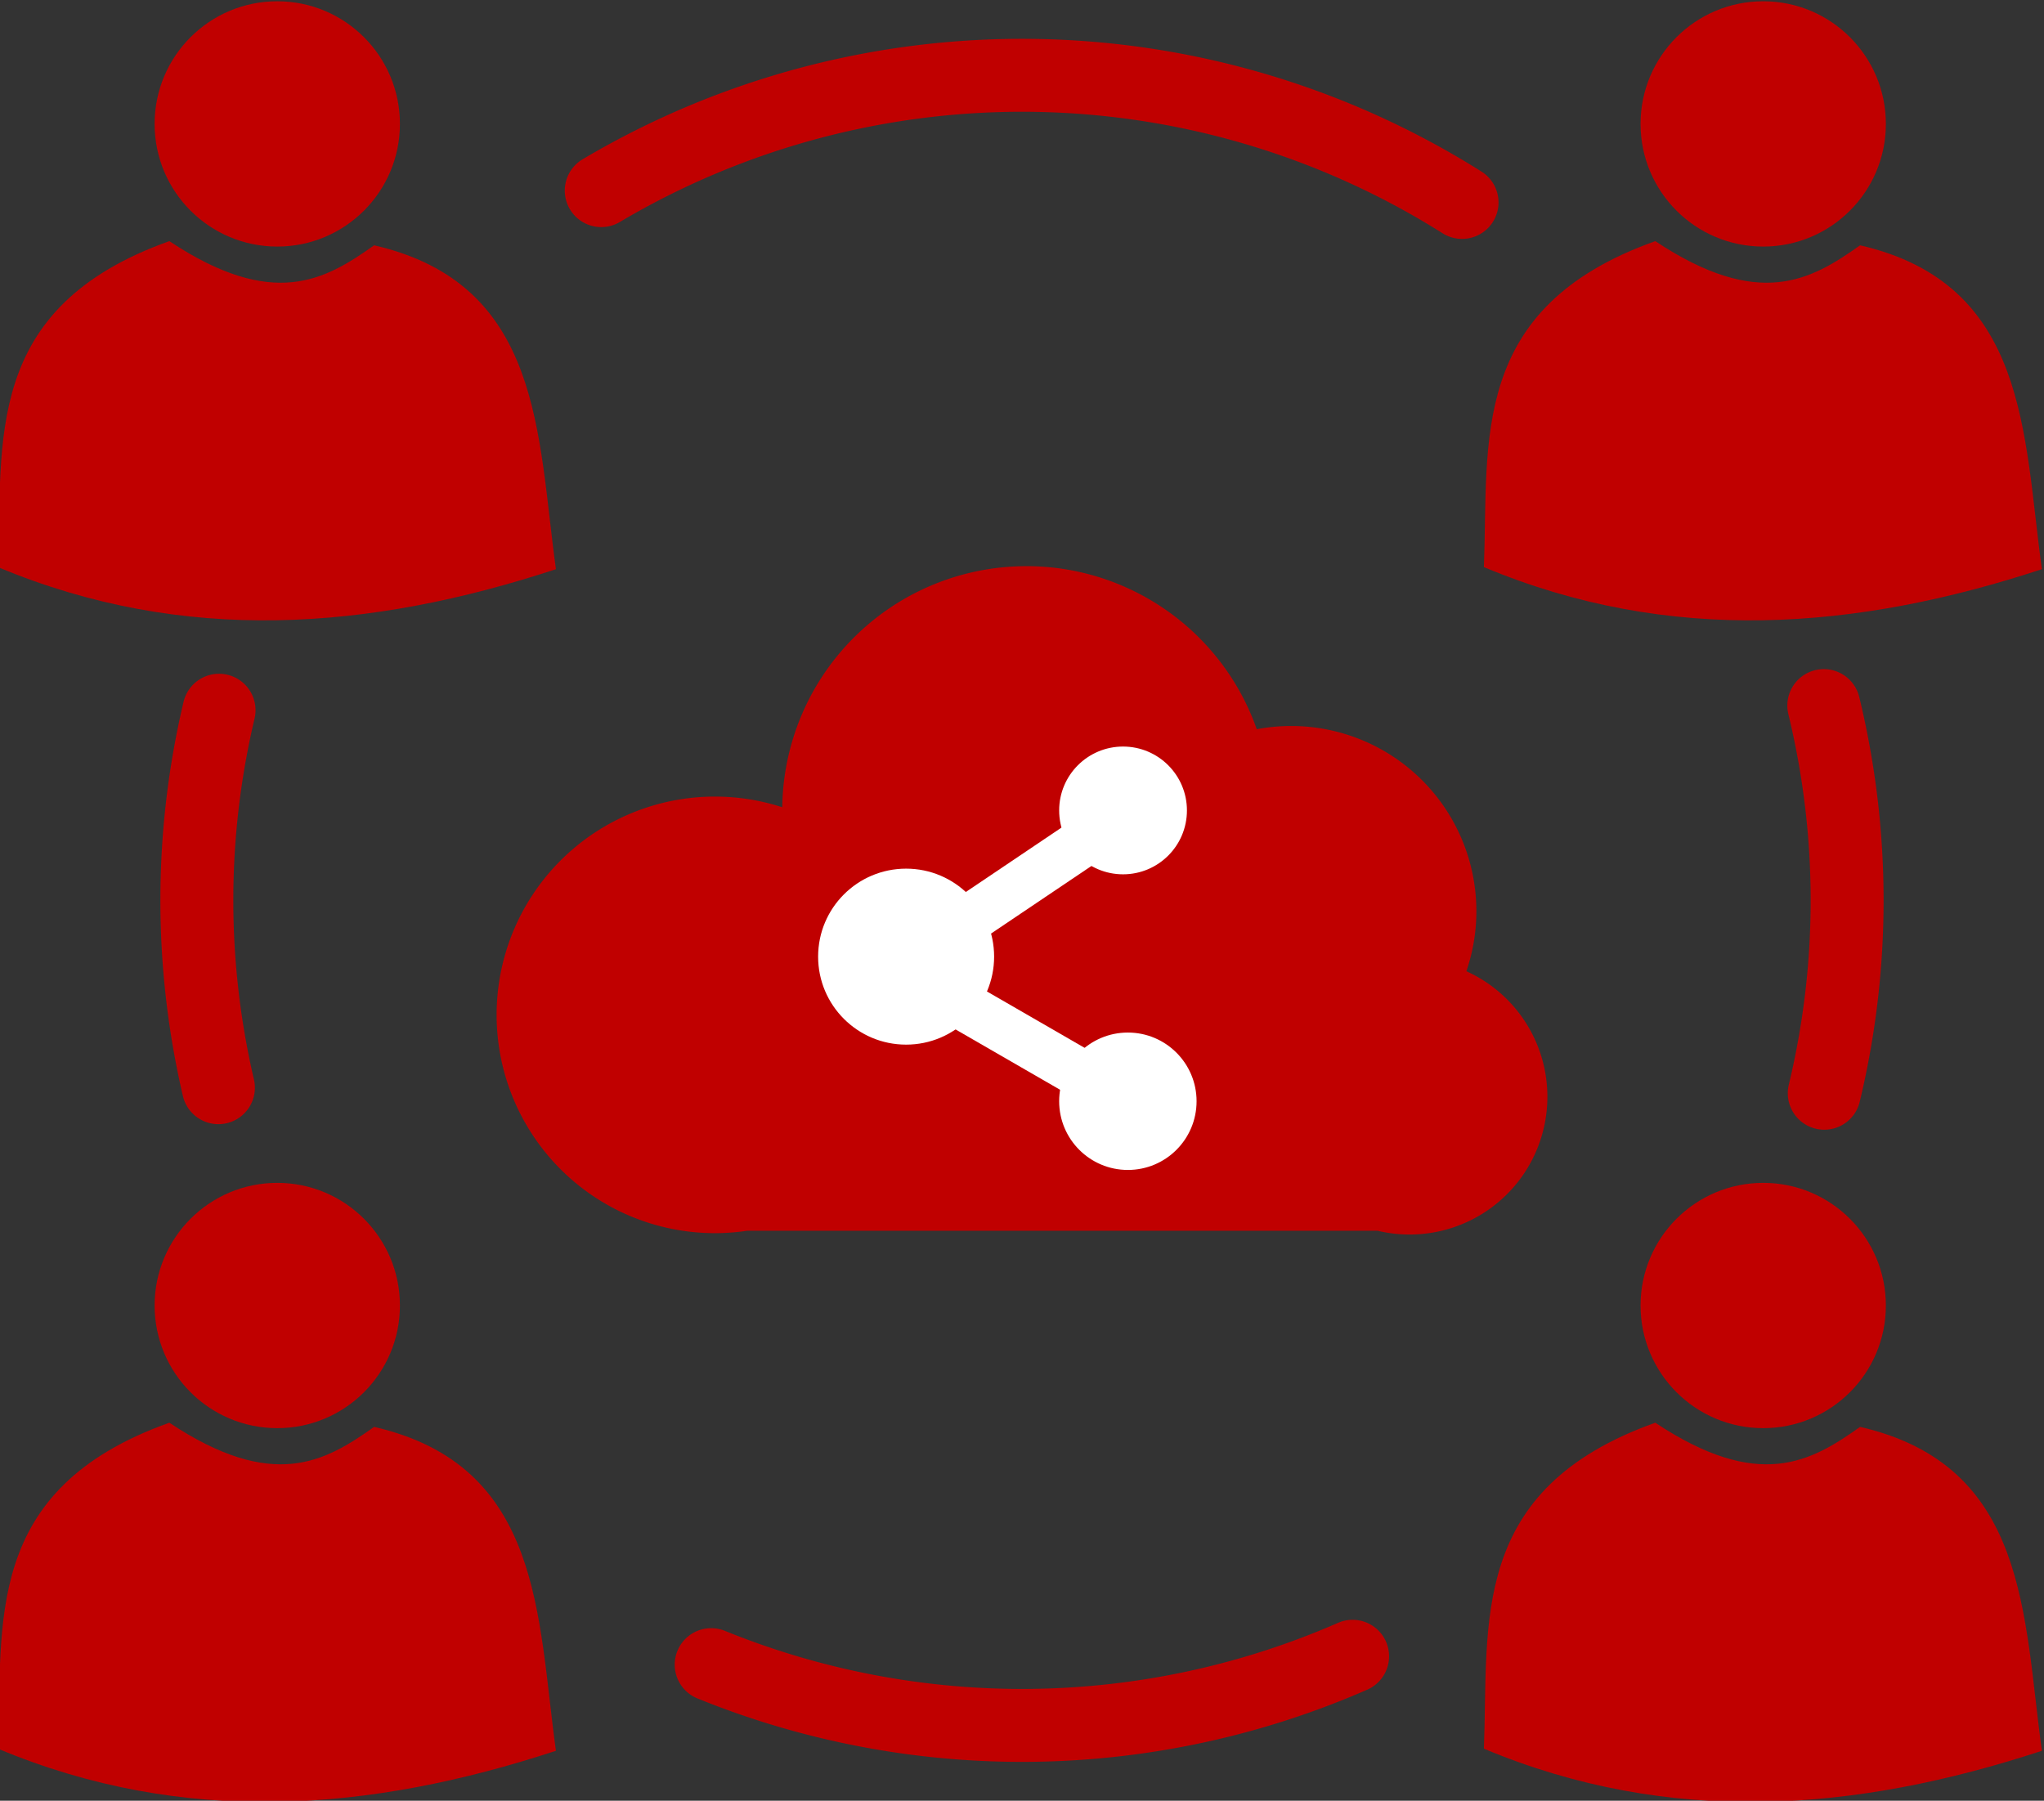<?xml version="1.0" encoding="UTF-8" standalone="no"?>
<svg
   xmlns:dc="http://purl.org/dc/elements/1.1/"
   xmlns:cc="http://creativecommons.org/ns#"
   xmlns:rdf="http://www.w3.org/1999/02/22-rdf-syntax-ns#"
   xmlns:svg="http://www.w3.org/2000/svg"
   xmlns="http://www.w3.org/2000/svg"
   xmlns:sodipodi="http://sodipodi.sourceforge.net/DTD/sodipodi-0.dtd"
   xmlns:inkscape="http://www.inkscape.org/namespaces/inkscape"
   inkscape:export-ydpi="100"
   inkscape:export-xdpi="100"
   inkscape:export-filename="D:\DemGen_2.0\Profile-generator-website\main_website\static\images\features-icon-1.png"
   sodipodi:docname="feature-cloud_collaboration.svg"
   inkscape:version="1.0 (4035a4fb49, 2020-05-01)"
   id="svg8"
   version="1.1"
   viewBox="0 0 92.444 81.45"
   height="81.45mm"
   width="92.444mm">
  <rect x="0" y="0" width="92.444" height="81.45" fill="#333333" stroke="none"/>
  <defs
     id="defs2">
    <inkscape:path-effect
       effect="powerstroke"
       id="path-effect1040"
       is_visible="true"
       offset_points="5,0.132"
       sort_points="true"
       interpolator_type="CubicBezierJohan"
       interpolator_beta="0.2"
       start_linecap_type="zerowidth"
       linejoin_type="extrp_arc"
       miter_limit="4"
       end_linecap_type="zerowidth"
       lpeversion="0"
       scale_width="1" />
    <inkscape:path-effect
       effect="powerstroke"
       id="path-effect1023"
       is_visible="true"
       offset_points="3,0.132"
       sort_points="true"
       interpolator_type="CubicBezierJohan"
       interpolator_beta="0.2"
       start_linecap_type="zerowidth"
       linejoin_type="extrp_arc"
       miter_limit="4"
       end_linecap_type="zerowidth"
       lpeversion="0"
       scale_width="1" />
    <inkscape:path-effect
       effect="powerstroke"
       id="path-effect1003"
       is_visible="true"
       offset_points="7.927,1.736"
       sort_points="true"
       interpolator_type="CubicBezierJohan"
       interpolator_beta="0.2"
       start_linecap_type="zerowidth"
       linejoin_type="extrp_arc"
       miter_limit="4"
       end_linecap_type="zerowidth"
       lpeversion="0"
       scale_width="1" />
    <inkscape:path-effect
       effect="powerstroke"
       id="path-effect967"
       is_visible="true"
       offset_points="4,0.132"
       sort_points="true"
       interpolator_type="CubicBezierJohan"
       interpolator_beta="0.2"
       start_linecap_type="zerowidth"
       linejoin_type="extrp_arc"
       miter_limit="4"
       end_linecap_type="zerowidth"
       lpeversion="0"
       scale_width="1" />
    <inkscape:path-effect
       effect="powerstroke"
       id="path-effect963"
       is_visible="true"
       offset_points="4,0.132"
       sort_points="true"
       interpolator_type="CubicBezierJohan"
       interpolator_beta="0.2"
       start_linecap_type="zerowidth"
       linejoin_type="extrp_arc"
       miter_limit="4"
       end_linecap_type="zerowidth"
       lpeversion="0"
       scale_width="1" />
    <inkscape:path-effect
       effect="powerstroke"
       id="path-effect945"
       is_visible="true"
       offset_points="4,0.132"
       sort_points="true"
       interpolator_type="CubicBezierJohan"
       interpolator_beta="0.2"
       start_linecap_type="zerowidth"
       linejoin_type="extrp_arc"
       miter_limit="4"
       end_linecap_type="zerowidth"
       lpeversion="0"
       scale_width="1" />
    <clipPath
       id="s">
      <path
         id="path2"
         d="M 0,0 V 30 H 60 V 0 Z"
         inkscape:connector-curvature="0" />
    </clipPath>
    <clipPath
       id="t">
      <path
         id="path5"
         d="m 30,15 h 30 v 15 z m 0,0 V 30 H 0 Z m 0,0 H 0 V 0 Z m 0,0 V 0 h 30 z"
         inkscape:connector-curvature="0" />
    </clipPath>
  </defs>
  <sodipodi:namedview
     inkscape:document-rotation="0"
     inkscape:snap-bbox="true"
     inkscape:pagecheckerboard="true"
     fit-margin-bottom="0"
     fit-margin-right="0"
     fit-margin-left="0"
     fit-margin-top="0"
     inkscape:snap-global="true"
     inkscape:window-maximized="1"
     inkscape:window-y="96"
     inkscape:window-x="-8"
     inkscape:window-height="1017"
     inkscape:window-width="1920"
     showgrid="false"
     inkscape:current-layer="layer1"
     inkscape:document-units="mm"
     inkscape:cy="102.66424"
     inkscape:cx="96.029768"
     inkscape:zoom="0.7071068"
     inkscape:pageshadow="2"
     inkscape:pageopacity="0.0"
     borderopacity="1.0"
     bordercolor="#666666"
     pagecolor="#ffffff"
     id="base" />
  <g
     transform="translate(-341.83,239.956)"
     id="layer1"
     inkscape:groupmode="layer"
     inkscape:label="Ebene 1">
    <path
       d="m 388.252,-214.182 a 10.879,10.879 0 0 0 -10.878,10.878 10.879,10.879 0 0 0 5.2e-4,0.091 9.708,9.708 0 0 0 -3.211,-0.547 9.708,9.708 0 0 0 -9.708,9.708 9.708,9.708 0 0 0 9.708,9.708 9.708,9.708 0 0 0 1.447,-0.109 h 28.543 a 6.066,6.066 0 0 0 1.429,0.171 6.066,6.066 0 0 0 6.066,-6.066 6.066,6.066 0 0 0 -3.706,-5.588 8.212,8.212 0 0 0 0.494,-2.805 8.212,8.212 0 0 0 -8.212,-8.212 8.212,8.212 0 0 0 -1.664,0.171 10.879,10.879 0 0 0 -10.308,-7.401 z"
       style="fill:#c00000;stroke:#c00000;stroke-width:0.331;stroke-linecap:round;stroke-linejoin:round"
       id="path879" />
    <circle
       r="3.815"
       cy="-196.686"
       cx="382.811"
       id="path895"
       style="fill:#ffffff;stroke:#ffffff;stroke-width:0.33;stroke-linecap:round;stroke-linejoin:round" />
    <circle
       style="fill:#ffffff;stroke:#ffffff;stroke-width:0.239;stroke-linecap:round;stroke-linejoin:round"
       id="circle897"
       cx="392.622"
       cy="-203.299"
       r="2.77" />
    <circle
       r="2.979"
       cy="-190.145"
       cx="392.84"
       id="circle899"
       style="fill:#ffffff;stroke:#ffffff;stroke-width:0.257;stroke-linecap:round;stroke-linejoin:round" />
    <path
       id="path901"
       d="m 384.373,-195.051 7.668,4.427"
       style="fill:#ffffff;stroke:#ffffff;stroke-width:2.197;stroke-linecap:butt;stroke-linejoin:miter;stroke-miterlimit:4;stroke-dasharray:none;stroke-opacity:1" />
    <path
       id="path903"
       d="m 384.592,-197.667 7.34,-4.942"
       style="fill:#ffffff;stroke:#ffffff;stroke-width:2.197;stroke-linecap:butt;stroke-linejoin:miter;stroke-miterlimit:4;stroke-dasharray:none;stroke-opacity:1" />
    <g
       transform="translate(-4.468,-1.775)"
       id="g951">
      <g
         id="g913"
         transform="matrix(2.858,0,0,2.858,-683.709,401.077)">
        <path
           sodipodi:nodetypes="ccccc"
           id="path905"
           d="m 369.192,-214.665 c -2.943,0.967 -5.887,1.199 -8.83,-0.033 0.076,-1.988 -0.247,-4.104 2.712,-5.159 1.643,1.091 2.463,0.618 3.241,0.066 2.664,0.613 2.581,2.991 2.877,5.126 z"
           style="fill:#c00000;fill-opacity:1;stroke:none;stroke-width:0.265px;stroke-linecap:butt;stroke-linejoin:miter;stroke-opacity:1" />
        <circle
           r="1.941"
           cy="-221.712"
           cx="364.782"
           id="path909"
           style="fill:#c00000;fill-opacity:1;stroke:none;stroke-width:2.814;stroke-linecap:round;stroke-linejoin:round;stroke-miterlimit:4;stroke-dasharray:none;stroke-opacity:1" />
      </g>
      <g
         transform="matrix(2.858,0,0,2.858,-616.504,454.522)"
         id="g919">
        <path
           style="fill:#c00000;fill-opacity:1;stroke:none;stroke-width:0.265px;stroke-linecap:butt;stroke-linejoin:miter;stroke-opacity:1"
           d="m 369.192,-214.665 c -2.943,0.967 -5.887,1.199 -8.83,-0.033 0.076,-1.988 -0.247,-4.104 2.712,-5.159 1.643,1.091 2.463,0.618 3.241,0.066 2.664,0.613 2.581,2.991 2.877,5.126 z"
           id="path915"
           sodipodi:nodetypes="ccccc" />
        <circle
           style="fill:#c00000;fill-opacity:1;stroke:none;stroke-width:2.814;stroke-linecap:round;stroke-linejoin:round;stroke-miterlimit:4;stroke-dasharray:none;stroke-opacity:1"
           id="circle917"
           cx="364.782"
           cy="-221.712"
           r="1.941" />
      </g>
      <g
         id="g925"
         transform="matrix(2.858,0,0,2.858,-683.709,454.522)">
        <path
           sodipodi:nodetypes="ccccc"
           id="path921"
           d="m 369.192,-214.665 c -2.943,0.967 -5.887,1.199 -8.83,-0.033 0.076,-1.988 -0.247,-4.104 2.712,-5.159 1.643,1.091 2.463,0.618 3.241,0.066 2.664,0.613 2.581,2.991 2.877,5.126 z"
           style="fill:#c00000;fill-opacity:1;stroke:none;stroke-width:0.265px;stroke-linecap:butt;stroke-linejoin:miter;stroke-opacity:1" />
        <circle
           r="1.941"
           cy="-221.712"
           cx="364.782"
           id="circle923"
           style="fill:#c00000;fill-opacity:1;stroke:none;stroke-width:2.814;stroke-linecap:round;stroke-linejoin:round;stroke-miterlimit:4;stroke-dasharray:none;stroke-opacity:1" />
      </g>
      <g
         transform="matrix(2.858,0,0,2.858,-616.504,401.077)"
         id="g931">
        <path
           style="fill:#c00000;fill-opacity:1;stroke:none;stroke-width:0.265px;stroke-linecap:butt;stroke-linejoin:miter;stroke-opacity:1"
           d="m 369.192,-214.665 c -2.943,0.967 -5.887,1.199 -8.83,-0.033 0.076,-1.988 -0.247,-4.104 2.712,-5.159 1.643,1.091 2.463,0.618 3.241,0.066 2.664,0.613 2.581,2.991 2.877,5.126 z"
           id="path927"
           sodipodi:nodetypes="ccccc" />
        <circle
           style="fill:#c00000;fill-opacity:1;stroke:none;stroke-width:2.814;stroke-linecap:round;stroke-linejoin:round;stroke-miterlimit:4;stroke-dasharray:none;stroke-opacity:1"
           id="circle929"
           cx="364.782"
           cy="-221.712"
           r="1.941" />
      </g>
    </g>
    <path
       d="m 403.004,-165.04 a 37.318,37.318 0 0 1 -29.009,0.378"
       sodipodi:arc-type="arc"
       sodipodi:open="true"
       sodipodi:end="1.9569795"
       sodipodi:start="1.1585353"
       sodipodi:ry="37.318062"
       sodipodi:rx="37.318062"
       sodipodi:cy="-199.23148"
       sodipodi:cx="388.05161"
       sodipodi:type="arc"
       id="path937"
       style="fill:none;fill-opacity:1;stroke:#c00000;stroke-width:3.299;stroke-linecap:round;stroke-linejoin:round;stroke-miterlimit:4;stroke-dasharray:none;stroke-opacity:1" />
    <path
       d="m 351.708,-190.758 a 37.318,37.318 0 0 1 0.029,-17.073"
       sodipodi:arc-type="arc"
       sodipodi:open="true"
       sodipodi:end="3.3741169"
       sodipodi:start="2.9125236"
       sodipodi:ry="37.318062"
       sodipodi:rx="37.318062"
       sodipodi:cy="-199.23148"
       sodipodi:cx="388.05161"
       sodipodi:type="arc"
       style="fill:none;fill-opacity:1;stroke:#c00000;stroke-width:3.299;stroke-linecap:round;stroke-linejoin:round;stroke-miterlimit:4;stroke-dasharray:none;stroke-opacity:1"
       id="circle953" />
    <path
       d="m 424.315,-208.041 a 37.318,37.318 0 0 1 0.021,17.534"
       sodipodi:arc-type="arc"
       sodipodi:open="true"
       sodipodi:end="0.23596994"
       sodipodi:start="6.0448669"
       sodipodi:ry="37.318062"
       sodipodi:rx="37.318062"
       sodipodi:cy="-199.23148"
       sodipodi:cx="388.05161"
       sodipodi:type="arc"
       style="fill:none;fill-opacity:1;stroke:#c00000;stroke-width:3.299;stroke-linecap:round;stroke-linejoin:round;stroke-miterlimit:4;stroke-dasharray:none;stroke-opacity:1"
       id="circle955" />
    <path
       d="m 369.023,-231.334 a 37.318,37.318 0 0 1 38.931,0.534"
       sodipodi:arc-type="arc"
       sodipodi:open="true"
       sodipodi:end="5.2749131"
       sodipodi:start="4.1773194"
       sodipodi:ry="37.318062"
       sodipodi:rx="37.318062"
       sodipodi:cy="-199.23148"
       sodipodi:cx="388.05161"
       sodipodi:type="arc"
       style="fill:none;fill-opacity:1;stroke:#c00000;stroke-width:3.299;stroke-linecap:round;stroke-linejoin:round;stroke-miterlimit:4;stroke-dasharray:none;stroke-opacity:1"
       id="circle957" />
  </g>
</svg>
